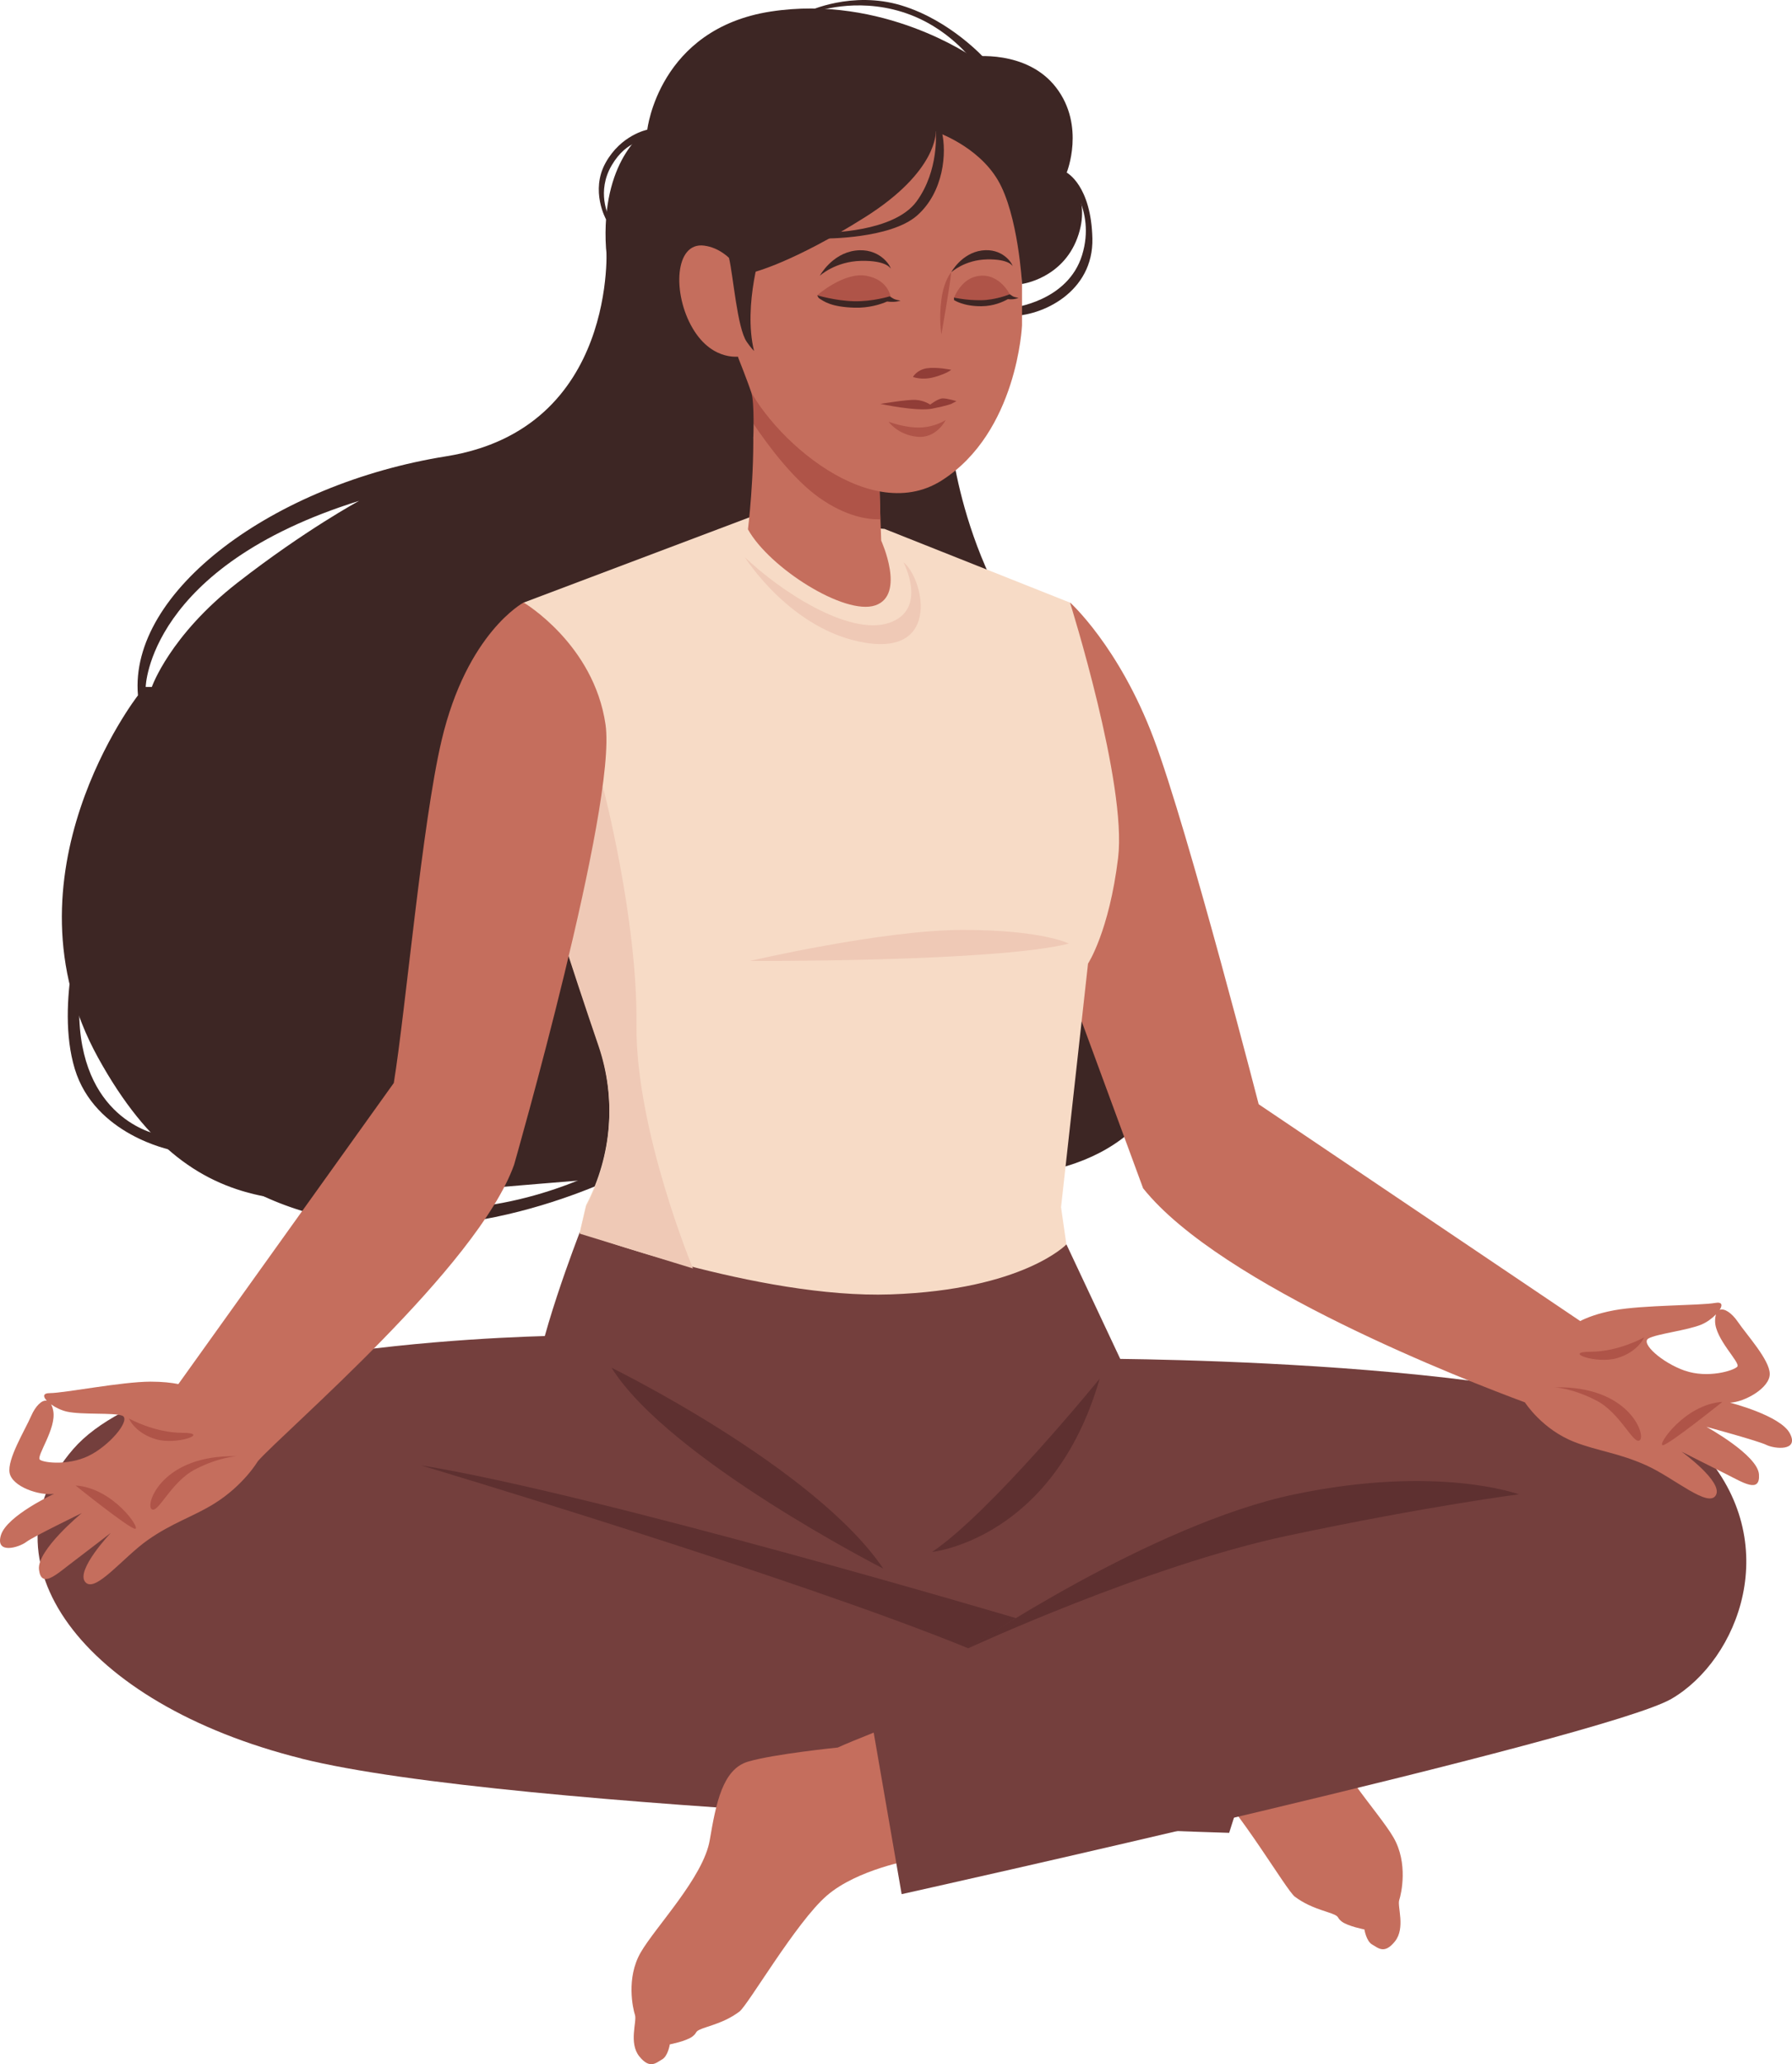 <svg width="152" height="175" viewBox="0 0 152 175" fill="none" xmlns="http://www.w3.org/2000/svg">
<path d="M90.48 14.636C90.48 14.636 92.555 15.708 92.657 20.227C92.754 24.746 88.399 26.841 85.65 26.79L85.889 26.085C85.889 26.085 90.572 25.571 91.785 21.625C92.998 17.679 90.355 15.002 90.355 15.002L90.484 14.636H90.48Z" fill="#3D2624"/>
<path d="M14.807 93.503C14.807 93.503 15.758 100.649 28.37 103.376C40.982 106.103 53.99 98.957 53.99 98.957L51.868 98.747C51.868 98.747 44.515 102.981 35.691 102.464C26.866 101.946 21.87 96.62 21.87 96.62L14.812 93.503H14.807Z" fill="#3D2624"/>
<path d="M11.703 58.951C10.918 50.119 23.208 41.026 37.849 38.684C52.491 36.342 51.435 20.828 51.435 20.828L80.686 37.552C80.686 37.552 82.038 51.416 91.785 59.212C101.537 67.003 103.212 85.446 98.636 92.72C94.059 99.993 85.954 100.511 73.338 99.732C60.721 98.953 54.876 99.603 40.853 100.772C26.829 101.941 16.832 105.108 8.317 89.667C-0.199 74.226 11.703 58.951 11.703 58.951ZM12.879 58.24C12.879 58.24 14.383 53.891 20.135 49.408C25.888 44.926 30.464 42.46 30.464 42.46C12.556 48.047 12.358 58.24 12.358 58.24H12.879Z" fill="#3D2624"/>
<path d="M90.766 51.081C90.766 51.081 94.908 54.793 97.851 62.59C100.794 70.381 107.004 94.539 107.004 94.539L96.966 100.758L87.264 74.409L90.766 51.081Z" fill="#C56E5D"/>
<path d="M50.766 88.549C52.293 93.036 51.919 97.949 49.714 102.152L49.175 104.466L47.698 110.791C57.81 119.513 71.857 122.451 80.493 120.558C89.137 118.66 91.333 111.634 91.333 111.634L90 102.349L92.288 81.692C92.288 81.692 94.078 78.979 94.839 72.728C95.605 66.472 90.761 51.09 90.761 51.09L75.026 44.839L63.549 43.867L44.409 51.09L41.932 57.255C42.02 60.66 44.548 69.428 47.186 77.71C48.436 81.642 49.71 85.469 50.766 88.558V88.549Z" fill="#F7DBC6"/>
<path d="M63.443 44.876C65.242 48.13 71.658 52.213 74.251 51.32C76.843 50.426 74.745 45.834 74.745 45.834C74.721 45.183 74.698 44.582 74.68 44.028C74.56 40.352 74.583 38.803 74.583 38.803L63.443 31.479C63.705 32.817 63.83 34.343 63.876 35.879C64.01 40.347 63.443 44.876 63.443 44.876Z" fill="#C56E5D"/>
<path d="M63.443 31.479C63.706 32.817 63.83 34.343 63.876 35.879C65.154 37.781 67.281 40.632 69.49 42.194C71.774 43.812 73.642 44.055 74.675 44.028C74.555 40.352 74.578 38.803 74.578 38.803L63.438 31.479H63.443Z" fill="#AF5448"/>
<path d="M86.688 27.587C86.688 27.587 86.3 36.648 79.879 40.732C73.457 44.816 64.467 36.268 62.926 31.543C61.385 26.822 61.897 16.615 61.897 16.615C61.897 16.615 70.371 11.001 76.797 11.001C83.223 11.001 86.688 14.191 86.688 14.191V27.587Z" fill="#C56E5D"/>
<path d="M79.371 11.175C79.371 11.175 79.561 14.507 73.397 18.398C67.234 22.289 63.89 23.087 63.89 23.087L62.584 30.241C62.584 30.241 63.479 32.487 63.733 33.303C64.005 34.192 63.899 37.024 63.899 37.024C63.899 37.024 58.691 36.259 56.892 31.474C56.892 31.474 51.564 27.519 51.37 20.374C51.176 13.228 54.904 10.996 54.904 10.996C54.904 10.996 55.863 2.449 65.371 0.978C74.878 -0.489 82.453 4.804 82.453 4.804C82.453 4.804 87.075 4.167 89.58 7.421C92.085 10.676 90.48 14.631 90.48 14.631C90.48 14.631 92.662 16.735 91.379 20.181C90.097 23.628 86.692 24.072 86.692 24.072C86.692 24.072 86.369 18.201 84.639 15.268C82.905 12.335 79.376 11.171 79.376 11.171L79.371 11.175Z" fill="#3D2624"/>
<path d="M63.443 24.142C63.443 24.142 62.225 21.144 59.72 20.823C57.215 20.502 57.021 24.907 58.756 27.84C60.49 30.773 62.931 30.2 62.931 30.2L63.443 24.142Z" fill="#C56E5D"/>
<path d="M64.665 20.809C64.665 20.809 62.995 25.8 63.959 29.756C63.959 29.756 63.687 29.49 63.337 28.977C62.529 27.808 62.197 23.376 61.833 21.854L64.665 20.805V20.809Z" fill="#3D2624"/>
<path d="M82.578 5.258C82.578 5.258 80.479 2.238 76.498 1.005C72.516 -0.228 69.177 1.005 69.177 1.005L68.535 0.964C68.535 0.964 72.258 -0.814 76.456 0.46C80.649 1.729 83.565 5.006 83.565 5.006L82.582 5.263L82.578 5.258Z" fill="#3D2624"/>
<path d="M54.904 10.997C54.904 10.997 52.685 11.423 51.366 13.802C50.046 16.185 51.407 18.6 51.407 18.6L51.629 18.307C51.629 18.307 50.568 16.254 51.887 14.012C53.206 11.771 54.904 11.886 54.904 11.886V10.992V10.997Z" fill="#3D2624"/>
<path d="M85.885 22.56C85.885 22.56 85.618 21.955 83.722 21.991C81.821 22.028 80.681 23.087 80.681 23.087C80.681 23.087 81.553 21.464 83.283 21.235C85.013 21.011 85.848 22.294 85.885 22.555V22.56Z" fill="#3D2624"/>
<path d="M79.371 11.176C79.371 11.176 79.671 14.444 77.743 17.079C75.815 19.714 70.122 19.714 70.122 19.714L69.896 20.223C69.896 20.223 75.519 20.269 77.789 18.271C80.059 16.272 80.317 12.927 79.888 11.176H79.376H79.371Z" fill="#3D2624"/>
<path d="M75.547 22.771C75.547 22.771 75.238 22.074 73.047 22.115C70.851 22.161 69.536 23.38 69.536 23.38C69.536 23.38 70.547 21.506 72.544 21.245C74.541 20.983 75.506 22.464 75.552 22.771H75.547Z" fill="#3D2624"/>
<path d="M80.681 31.351C80.681 31.351 80.391 31.64 79.302 31.956C78.209 32.277 77.438 31.956 77.438 31.956C77.438 31.956 77.766 31.351 78.615 31.223C79.464 31.094 80.681 31.351 80.681 31.351Z" fill="#913D37"/>
<path d="M80.681 23.087C80.681 23.087 80.077 23.724 79.851 25.383C79.625 27.042 79.851 28.348 79.851 28.348C79.851 28.348 80.617 24.008 80.681 23.087Z" fill="#AF5448"/>
<path d="M85.645 24.939C85.645 24.939 84.713 25.337 83.542 25.466C82.37 25.594 80.926 25.227 80.926 25.227C80.926 25.227 81.466 23.793 82.707 23.458C84.667 22.931 85.645 24.943 85.645 24.943V24.939Z" fill="#AF5448"/>
<path d="M75.547 25.173C75.547 25.173 75.353 23.701 73.457 23.376C71.561 23.055 69.315 25.031 69.315 25.031C69.315 25.031 73.042 26.795 75.543 25.168L75.547 25.173Z" fill="#AF5448"/>
<path d="M83.232 25.452C84.496 25.429 85.645 24.943 85.645 24.943L85.885 25.104C86.042 25.209 86.392 25.25 86.392 25.25C86.051 25.397 85.7 25.388 85.488 25.36C85.05 25.608 84.275 25.947 83.283 25.961C81.71 25.984 80.921 25.438 80.921 25.438V25.227C80.921 25.227 81.964 25.47 83.228 25.452H83.232Z" fill="#3D2624"/>
<path d="M69.32 25.035C69.32 25.035 70.842 25.498 72.424 25.539C74.002 25.581 75.464 25.122 75.464 25.122L75.759 25.306C75.948 25.425 76.387 25.489 76.387 25.489C75.958 25.626 75.515 25.599 75.247 25.562C74.689 25.805 73.707 26.121 72.47 26.085C70.505 26.025 69.896 25.562 69.467 25.283C69.407 25.241 69.32 25.035 69.32 25.035Z" fill="#3D2624"/>
<path d="M80.681 34.243C80.681 34.243 80.359 34.389 79.062 34.646C77.766 34.903 74.68 34.243 74.68 34.243C74.68 34.243 76.954 33.858 77.683 33.904C78.407 33.945 78.901 34.303 78.901 34.303C78.901 34.303 79.565 33.775 79.971 33.775C80.377 33.775 81.129 34.009 81.129 34.009L80.686 34.243H80.681Z" fill="#913D37"/>
<path d="M80.216 35.608C80.216 35.608 79.335 36.204 78.047 36.245C76.765 36.287 75.372 35.755 75.372 35.755C75.372 35.755 76.147 36.86 77.794 37.029C79.441 37.199 80.216 35.608 80.216 35.608Z" fill="#AF5448"/>
<path d="M95.983 117.253L90.457 105.498C90.457 105.498 86.78 109.347 75.552 109.737C64.323 110.127 49.179 104.466 49.179 104.466C49.179 104.466 45.299 114.412 45.299 118.115C45.299 121.818 67.456 136.429 67.456 136.429L80.594 135.453L95.983 117.253Z" fill="#743F3D"/>
<path d="M96.61 136.43C96.61 136.43 100.241 137.832 101.482 138.41C101.482 138.41 106.907 138.96 109.084 139.601C111.261 140.238 111.81 143.139 112.345 146.27C112.881 149.4 116.94 153.603 118.199 155.78C119.459 157.962 118.859 160.551 118.684 161.087C118.509 161.624 119.228 163.452 118.324 164.584C117.42 165.716 116.894 165.134 116.391 164.855C115.888 164.575 115.731 163.576 115.731 163.576C115.731 163.576 114.329 163.306 113.803 162.902C113.277 162.499 113.817 162.494 112.521 162.077C111.225 161.66 110.56 161.33 109.836 160.803C109.112 160.276 105.025 153.223 102.418 150.968C99.812 148.713 95.12 147.92 95.12 147.92L96.61 136.43Z" fill="#C56E5D"/>
<path d="M25.56 149.088C34.413 151.306 53.64 152.865 70.87 153.878C88.621 154.923 104.259 155.385 104.259 155.385L106.888 147.09L109.222 139.734L57.621 129.568C57.621 129.568 59.023 118.954 47.786 113.234C47.786 113.234 14.323 113.5 6.213 122.849C-1.892 132.199 6.868 144.409 25.565 149.084L25.56 149.088Z" fill="#743F3D"/>
<path d="M75.935 146.173C75.935 146.173 72.304 147.576 71.063 148.153C71.063 148.153 65.638 148.703 63.461 149.345C61.284 149.982 60.735 152.883 60.2 156.013C59.665 159.144 55.605 163.347 54.346 165.524C53.086 167.705 53.686 170.295 53.861 170.831C54.037 171.367 53.317 173.196 54.221 174.328C55.125 175.46 55.651 174.878 56.154 174.598C56.661 174.319 56.814 173.32 56.814 173.32C56.814 173.32 58.216 173.049 58.742 172.646C59.268 172.243 58.728 172.238 60.024 171.821C61.321 171.404 61.985 171.074 62.709 170.547C63.433 170.02 67.521 162.966 70.127 160.711C72.733 158.456 77.425 157.663 77.425 157.663L75.935 146.173Z" fill="#C56E5D"/>
<path d="M93.146 115.191C93.146 115.191 137.265 115.191 144.328 122.982C151.386 130.774 147.465 140.71 141.777 144.024C136.089 147.337 76.479 160.583 76.479 160.583L73.342 142.465L82.135 139.738L77.425 133.473L93.146 115.191Z" fill="#743F3D"/>
<path d="M93.275 116.882C93.275 116.882 84.067 128.207 79.062 131.571C79.062 131.571 89.354 130.522 93.275 116.882Z" fill="#5E3030"/>
<path d="M128.833 126.686C128.833 126.686 121.184 127.662 109.222 130.192C97.261 132.727 82.13 139.739 82.13 139.739C82.13 139.739 97.648 129.221 109.808 126.686C121.968 124.152 128.828 126.686 128.828 126.686H128.833Z" fill="#5E3030"/>
<path d="M86.166 137.181C86.166 137.181 50.591 126.631 35.686 124.225C35.686 124.225 67.198 133.634 82.13 139.739L86.166 137.181Z" fill="#5E3030"/>
<path d="M51.868 115.952C51.868 115.952 69.117 124.408 74.92 132.983C74.92 132.983 56.74 123.721 51.868 115.952Z" fill="#5E3030"/>
<path d="M96.961 100.758C96.961 100.758 99.89 93.677 106.759 93.613L134.036 111.996C134.562 111.726 135.485 111.35 136.91 111.084C139.369 110.631 144.222 110.686 145.481 110.461C146.085 110.351 146.122 110.654 145.864 111.048C146.265 110.883 146.902 111.327 147.395 112.047C148.17 113.184 150.113 115.296 150.113 116.483C150.113 117.67 148 118.862 146.74 118.917C146.74 118.917 151.026 119.994 151.824 121.53C152.622 123.06 150.509 122.836 149.827 122.497C149.139 122.157 144.743 120.966 144.743 120.966C144.743 120.966 149.084 123.349 149.199 124.994C149.315 126.64 147.829 125.677 146.459 124.994C145.089 124.312 142.63 123.065 142.63 123.065C142.63 123.065 146.173 125.618 145.546 126.754C144.918 127.891 142.003 125.297 139.659 124.238C137.316 123.179 135.545 123.024 133.57 122.258C130.802 121.19 129.345 118.89 129.345 118.89C124.469 117.088 103.585 109.017 96.97 100.754L96.961 100.758ZM142.907 116.199C144.849 116.882 147.077 116.199 147.363 115.86C147.649 115.521 145.476 113.532 145.476 112.001C145.476 111.763 145.509 111.575 145.555 111.428C145.237 111.758 144.789 112.093 144.337 112.285C143.133 112.794 140.504 113.078 139.821 113.477C139.134 113.876 140.965 115.521 142.907 116.204V116.199Z" fill="#C56E5D"/>
<path d="M7.126 77.462C7.126 77.462 4.645 84.997 6.342 90.616C8.04 96.23 14.544 97.5 14.544 97.5L13.497 96.203C13.497 96.203 7.09 95.13 6.73 86.395C6.411 78.635 7.122 77.466 7.122 77.466L7.126 77.462Z" fill="#3D2624"/>
<path d="M139.456 113.381C139.456 113.381 137.297 114.6 134.899 114.6C132.5 114.6 135.388 115.672 137.177 115.136C138.967 114.6 139.456 113.381 139.456 113.381Z" fill="#AF5448"/>
<path d="M131.886 117.62C131.886 117.62 133.358 117.671 135.415 118.738C137.473 119.811 138.552 122.538 139.092 122.098C139.632 121.658 138.16 117.469 131.886 117.616V117.62Z" fill="#AF5448"/>
<path d="M146.094 118.849C146.094 118.849 141.588 122.469 141.048 122.52C140.508 122.57 142.907 119.046 146.094 118.849Z" fill="#AF5448"/>
<path d="M90.664 79.996C90.664 79.996 88.441 78.837 81.664 78.837C74.887 78.837 63.604 81.468 63.604 81.468C63.604 81.468 84.418 81.573 90.664 79.996Z" fill="#EFC9B6"/>
<path d="M49.709 102.271L49.17 104.585L58.779 107.537C58.779 107.537 53.889 95.799 53.986 86.821C54.078 77.843 51.13 66.664 51.13 66.664L47.186 77.824C48.436 81.757 49.71 85.584 50.766 88.672C52.293 93.159 51.919 98.073 49.714 102.275L49.709 102.271Z" fill="#EFC9B6"/>
<path d="M0.078 130.15C0.576 128.496 4.585 126.644 4.585 126.644C3.339 126.823 1.037 126.039 0.816 124.875C0.594 123.711 2.108 121.273 2.656 120.017C3.007 119.215 3.547 118.66 3.971 118.752C3.644 118.408 3.621 118.106 4.234 118.106C5.512 118.096 10.273 117.143 12.773 117.134C13.778 117.134 14.558 117.226 15.13 117.34L33.403 91.812C34.413 85.574 35.806 69.781 37.453 62.782C39.612 53.625 44.414 51.081 44.414 51.081C44.414 51.081 50.369 54.601 51.361 61.421C52.353 68.24 43.606 98.746 43.606 98.746C40.502 107.427 24.144 121.296 21.865 123.885C21.865 123.885 20.67 125.929 18.152 127.487C16.353 128.601 14.641 129.082 12.538 130.558C10.434 132.034 8.058 135.118 7.228 134.119C6.398 133.12 9.401 129.953 9.401 129.953C9.401 129.953 7.219 131.635 6.001 132.556C4.783 133.478 3.501 134.701 3.307 133.065C3.113 131.424 6.933 128.28 6.933 128.28C6.933 128.28 2.832 130.265 2.223 130.728C1.614 131.191 -0.42 131.805 0.078 130.15ZM7.832 123.262C9.613 122.235 11.103 120.278 10.351 120.012C9.604 119.746 6.97 119.957 5.687 119.678C5.207 119.572 4.705 119.329 4.331 119.059C4.409 119.196 4.474 119.371 4.516 119.609C4.802 121.117 3.039 123.468 3.385 123.752C3.731 124.032 6.047 124.293 7.828 123.262H7.832Z" fill="#C56E5D"/>
<path d="M10.932 120.255C10.932 120.255 13.091 121.474 15.49 121.474C17.889 121.474 15.001 122.547 13.211 122.011C11.421 121.474 10.932 120.255 10.932 120.255Z" fill="#AF5448"/>
<path d="M20.061 123.463C20.061 123.463 18.59 123.514 16.532 124.582C14.475 125.654 13.395 128.381 12.856 127.941C12.316 127.501 13.787 123.312 20.061 123.459V123.463Z" fill="#AF5448"/>
<path d="M6.407 125.938C6.407 125.938 10.914 129.559 11.453 129.61C11.993 129.66 9.594 126.136 6.407 125.938Z" fill="#AF5448"/>
<path d="M76.631 47.662C76.631 47.662 78.772 51.714 75.372 52.819C71.972 53.923 66.146 50.082 63.18 47.241C63.18 47.241 67.096 53.501 73.453 54.501C79.805 55.5 78.334 49.037 76.631 47.662Z" fill="#EFC9B6"/>
</svg>
